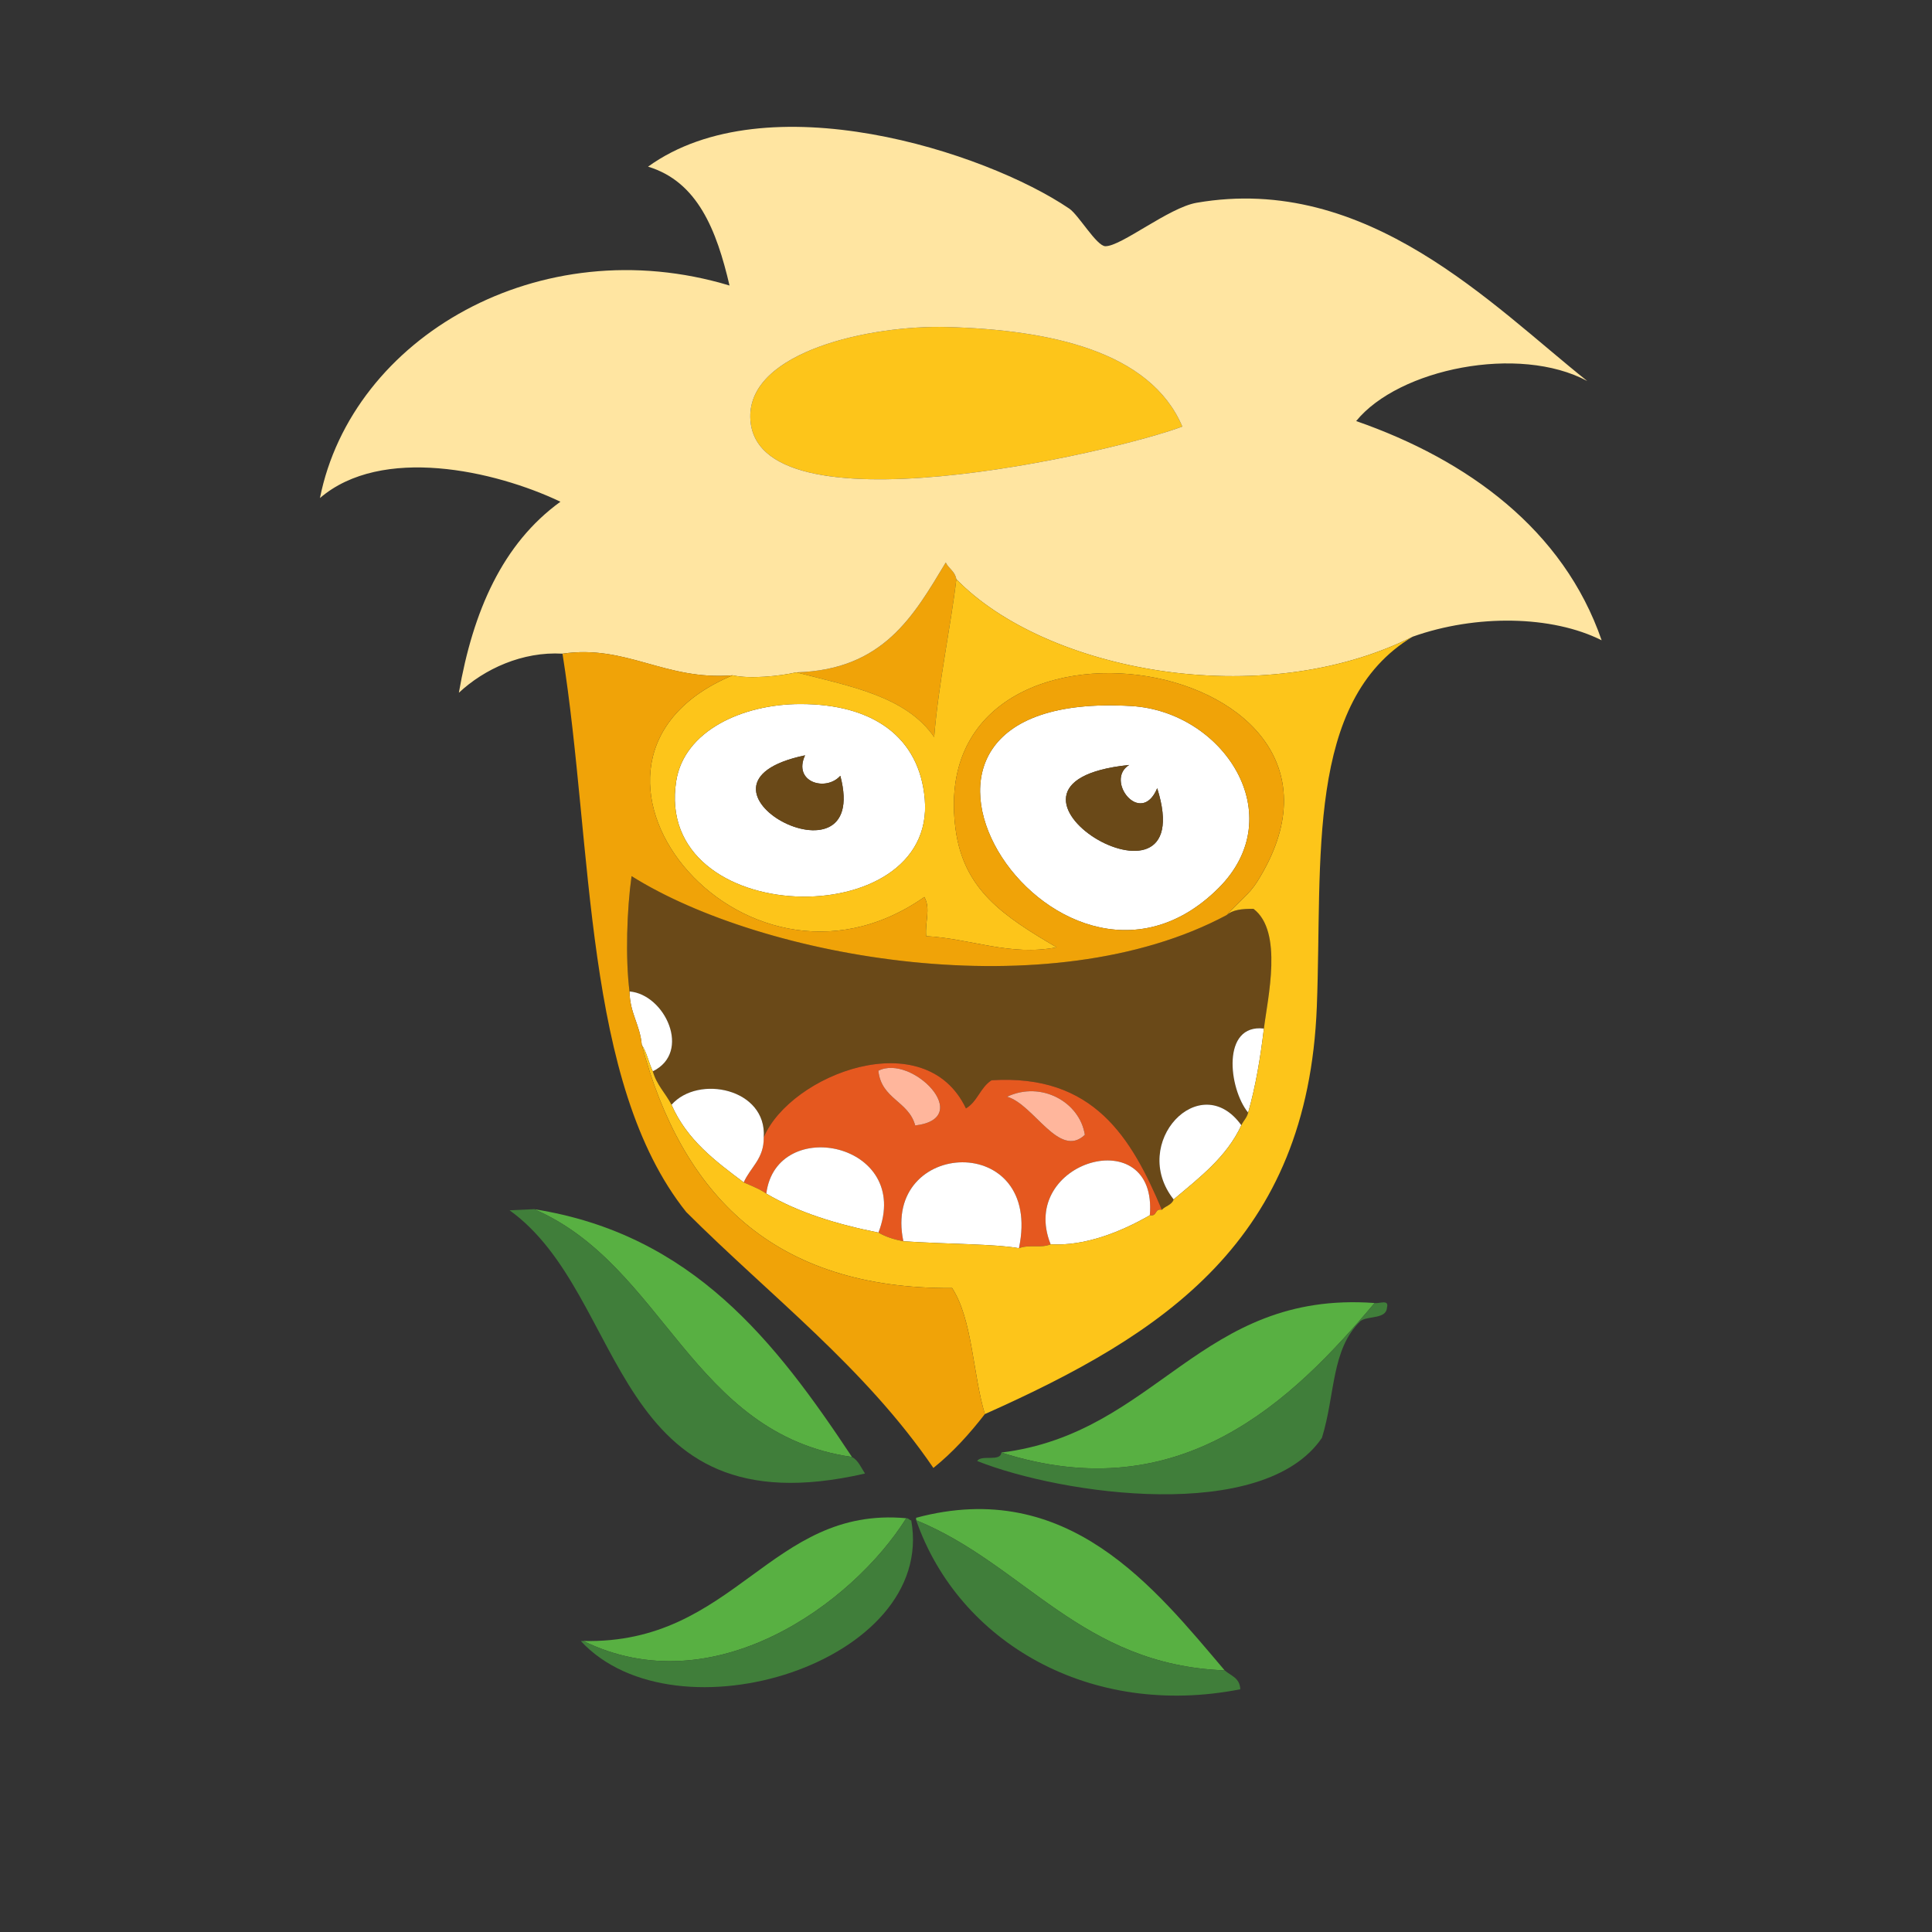 <?xml version="1.0" encoding="UTF-8"?>
<svg width="171px" height="171px" viewBox="0 0 171 171" version="1.1" xmlns="http://www.w3.org/2000/svg" xmlns:xlink="http://www.w3.org/1999/xlink">
    <rect x="0" y="0" width="171" height="171" fill="#333333" stroke="none"/>
    <!-- Generator: Sketch 43.1 (39012) - http://www.bohemiancoding.com/sketch -->
    <title>horce_oddily</title>
    <desc>Created with Sketch.</desc>
    <defs></defs>
    <g id="Page-1" stroke="none" stroke-width="1" fill="none" fill-rule="evenodd">
        <g id="horce_oddily">
            <g id="Vrstva_6" transform="translate(23, 8)">
                <g id="Group" transform="translate(5, 3)">
                    <path d="M76.646,26.756 C73.796,20.055 64.878,18.193 55.839,17.945 C49.054,17.757 38.321,20.091 38.407,25.908 C38.561,36.438 70.489,29.075 76.646,26.756 Z" id="Shape" fill="#FDC51A"></path>
                    <path d="M42.483,48.51 C47.18,49.731 52.192,50.604 54.682,54.244 C55.065,49.463 56.178,44.279 56.645,40.264 C56.53,39.557 55.969,39.338 55.709,38.787 C52.882,43.471 50.211,48.297 42.483,48.51 Z" id="Shape" fill="#F0A308"></path>
                    <path d="M53.849,59.709 C54.898,71.75 29.758,71.232 31.855,58.113 C32.561,53.699 37.674,51.322 42.829,51.315 C49.36,51.307 53.378,54.301 53.849,59.709 Z M43.254,55.854 C30.873,58.458 49.177,68.264 46.376,57.665 C45.098,59.094 42.153,58.238 43.254,55.854 Z" id="Shape" fill="#FFFFFF"></path>
                    <path d="M79.823,67.633 C65.393,81.944 44.854,49.88 72.137,51.491 C80.265,51.971 86.351,61.16 79.823,67.633 Z M71.942,56.707 C56.442,58.293 78.467,71.627 74.424,58.766 C72.976,62.217 69.739,58.051 71.942,56.707 Z" id="Shape" fill="#FFFFFF"></path>
                    <path d="M43.254,55.854 C30.873,58.458 49.177,68.264 46.376,57.665 C45.098,59.094 42.153,58.238 43.254,55.854 Z" id="Shape" fill="#6A4918"></path>
                    <path d="M71.942,56.707 C56.442,58.293 78.467,71.627 74.424,58.766 C72.976,62.217 69.739,58.051 71.942,56.707 Z" id="Shape" fill="#6A4918"></path>
                    <path d="M27.718,76.752 C30.852,77.006 33.244,82.135 29.779,83.82 C30.122,85.039 30.914,85.761 31.435,86.783 C33.799,84.092 39.886,85.344 39.597,89.664 C41.984,84.07 53.89,79.518 57.495,87.105 C58.513,86.513 58.774,85.23 59.766,84.613 C68.793,84.045 72.149,89.695 74.834,96.076 C75.145,95.736 75.729,95.648 75.877,95.16 C71.93,90.172 78.225,83.515 81.869,88.592 C82.047,88.199 82.363,87.936 82.471,87.479 C80.725,85.333 80.108,79.604 83.866,80.036 C84.192,77.345 85.591,71.446 82.946,69.442 C81.938,69.424 81.069,69.532 80.583,69.985 C64.927,78.374 39.495,73.833 27.9,66.544 C27.485,69.494 27.344,73.77 27.718,76.752 Z" id="Shape" fill="#6A4918"></path>
                    <path d="M27.718,76.752 C27.748,78.693 28.645,79.68 28.803,81.479 C29.243,82.133 29.422,83.075 29.779,83.821 C33.244,82.135 30.852,77.006 27.718,76.752 Z" id="Shape" fill="#FFFFFF"></path>
                    <path d="M82.472,87.479 C83.13,85.176 83.554,82.659 83.867,80.036 C80.108,79.604 80.726,85.332 82.472,87.479 Z" id="Shape" fill="#FFFFFF"></path>
                    <path d="M57.495,87.105 C58.513,86.513 58.774,85.23 59.766,84.613 C68.793,84.045 72.149,89.695 74.834,96.076 C74.16,95.947 74.445,96.691 73.77,96.56 C74.481,88.164 62.04,91.747 64.991,99.132 C64.096,99.503 63.095,99.122 62.184,99.478 C64.379,89.095 50.041,89.789 51.955,98.863 C51.131,98.705 50.379,98.468 49.75,98.095 C52.816,90.152 40.706,87.654 39.824,94.646 C39.234,94.23 38.513,93.958 37.825,93.652 C38.407,92.314 39.633,91.566 39.596,89.664 C41.983,84.07 53.89,79.518 57.495,87.105 Z M49.744,83.771 C50.008,86.289 52.423,86.447 53.005,88.615 C58.339,87.977 52.679,82.266 49.744,83.771 Z M61.136,86.07 C63.515,86.74 65.738,91.603 68.019,89.443 C67.571,86.545 64.169,84.641 61.136,86.07 Z" id="Shape" fill="#E5581F"></path>
                    <path d="M49.744,83.771 C50.008,86.289 52.423,86.447 53.005,88.615 C58.339,87.977 52.679,82.266 49.744,83.771 Z" id="Shape" fill="#FFB69C"></path>
                    <path d="M31.435,86.783 C32.806,89.906 35.321,91.773 37.827,93.652 C38.409,92.314 39.635,91.566 39.598,89.664 C39.886,85.344 33.799,84.092 31.435,86.783 Z" id="Shape" fill="#FFFFFF"></path>
                    <path d="M61.136,86.07 C63.515,86.74 65.738,91.603 68.019,89.443 C67.571,86.545 64.169,84.641 61.136,86.07 Z" id="Shape" fill="#FFB69C"></path>
                    <path d="M75.878,95.16 C78.157,93.228 80.569,91.416 81.87,88.592 C78.226,83.516 71.931,90.172 75.878,95.16 Z" id="Shape" fill="#FFFFFF"></path>
                    <path d="M39.825,94.646 C42.658,96.318 46.06,97.363 49.751,98.095 C52.817,90.152 40.707,87.654 39.825,94.646 Z" id="Shape" fill="#FFFFFF"></path>
                    <path d="M51.956,98.863 C56.134,99.136 60.015,99.093 62.185,99.478 C64.38,89.096 50.042,89.789 51.956,98.863 Z" id="Shape" fill="#FFFFFF"></path>
                    <path d="M64.991,99.133 C67.95,99.307 71.12,98.09 73.77,96.561 C74.481,88.164 62.04,91.748 64.991,99.133 Z" id="Shape" fill="#FFFFFF"></path>
                    <path d="M19.27,96.023 C30.799,100.978 33.208,115.927 47.408,117.955 C40.652,107.77 33.299,98.236 19.27,96.023 Z" id="Shape" fill="#58B042"></path>
                    <path d="M19.27,96.023 C18.547,96.056 17.826,96.089 17.104,96.123 C27.695,103.74 25.875,124.639 48.56,119.422 C48.212,118.893 47.965,118.254 47.408,117.955 C33.208,115.928 30.799,100.979 19.27,96.023 Z" id="Shape" fill="#407E3A"></path>
                    <path d="M93.663,104.328 C78.216,103.211 74.436,115.857 60.628,117.564 C76.519,122.646 86.425,112.934 93.663,104.328 Z" id="Shape" fill="#58B042"></path>
                    <path d="M93.663,104.328 C86.425,112.933 76.518,122.646 60.628,117.564 C60.569,118.412 58.831,117.724 58.491,118.314 C66.036,121.312 83.852,123.847 89.003,116.261 C90.194,112.431 89.808,108.429 92.433,105.904 C93.14,105.443 94.714,105.773 94.765,104.713 C94.954,103.975 94.075,104.406 93.663,104.328 Z" id="Shape" fill="#407E3A"></path>
                    <path d="M53.091,123.555 C62.661,127.469 67.693,136.362 80.396,136.844 C74.199,129.557 66.527,119.731 53.082,123.338 C53.083,123.41 53.087,123.482 53.091,123.555 Z" id="Shape" fill="#58B042"></path>
                    <path d="M23.629,134.24 C35.156,139.904 47.44,130.974 52.214,123.377 C40.173,122.277 37.069,134.559 23.629,134.24 Z" id="Shape" fill="#58B042"></path>
                    <path d="M52.214,123.377 C47.44,130.975 35.156,139.904 23.629,134.24 C23.557,134.244 23.484,134.246 23.411,134.25 C31.84,143.336 54.893,136.137 52.655,123.574 C52.479,123.541 52.431,123.367 52.214,123.377 Z" id="Shape" fill="#407E3A"></path>
                    <path d="M53.091,123.555 C56.857,134.371 68.495,141.133 81.777,138.516 C81.74,137.493 80.929,137.321 80.396,136.844 C67.692,136.361 62.661,127.469 53.091,123.555 Z" id="Shape" fill="#407E3A"></path>
                    <path d="M12.614,50.315 C13.865,43.086 16.487,37.11 21.604,33.407 C15.787,30.637 5.766,28.401 0.318,33.083 C3.157,18.87 19.755,9.2 36.57,14.272 C35.428,9.381 33.752,5.077 29.358,3.751 C39.838,-3.817 59.192,2.409 66.643,7.466 C67.469,8.027 69.055,10.78 69.834,10.792 C71.234,10.813 75.439,7.378 77.904,6.948 C93.041,4.323 104.125,16.083 112.488,22.723 C106.441,19.469 95.799,21.635 92.033,26.268 C101.902,29.704 110.379,35.879 113.76,45.672 C109.389,43.469 102.645,43.354 97.031,45.354 C83.609,52.073 64.541,48.393 56.644,40.264 C56.529,39.557 55.968,39.338 55.708,38.787 C52.88,43.471 50.209,48.297 42.481,48.51 C40.999,48.85 38.336,49.115 36.849,48.77 C30.836,49.256 27.458,46.026 21.785,46.856 C18.241,46.649 14.863,48.209 12.614,50.315 Z M76.646,26.756 C73.796,20.055 64.878,18.193 55.839,17.945 C49.054,17.757 38.321,20.091 38.407,25.908 C38.561,36.438 70.489,29.075 76.646,26.756 Z" id="Shape" fill="#FFE5A1"></path>
                    <path d="M97.032,45.354 C87.532,51.077 89.055,65.031 88.552,78.082 C87.751,98.777 75.097,107.055 59.169,114.16 C58.091,110.564 58.083,105.797 56.271,103.006 C40.481,103.104 32.365,94.787 28.803,81.479 C29.243,82.133 29.422,83.075 29.779,83.821 C30.122,85.04 30.914,85.762 31.435,86.784 C32.806,89.907 35.321,91.774 37.827,93.653 C38.515,93.96 39.236,94.231 39.826,94.647 C42.659,96.319 46.061,97.364 49.752,98.096 C50.381,98.469 51.133,98.705 51.957,98.864 C56.135,99.137 60.016,99.094 62.186,99.479 C63.096,99.124 64.098,99.504 64.993,99.133 C67.952,99.307 71.122,98.09 73.772,96.561 C74.448,96.692 74.163,95.948 74.836,96.077 C75.147,95.737 75.731,95.649 75.879,95.161 C78.158,93.229 80.57,91.417 81.871,88.593 C82.049,88.2 82.365,87.937 82.473,87.48 C83.131,85.177 83.555,82.66 83.868,80.037 C84.194,77.346 85.593,71.447 82.948,69.443 C81.94,69.425 81.071,69.533 80.585,69.986 C81.73,68.716 82.562,68.168 83.271,67.043 C95.939,46.936 53.587,40.213 56.58,62.406 C57.299,67.75 60.803,70.078 65.523,72.847 C61.39,73.656 57.861,72.058 53.974,71.859 C53.855,70.611 54.396,69.443 53.816,68.394 C37.537,79.775 18.935,56.26 36.852,48.77 C38.339,49.116 41.001,48.85 42.484,48.51 C47.181,49.731 52.193,50.604 54.683,54.244 C55.066,49.463 56.179,44.279 56.646,40.264 C64.542,48.393 83.61,52.073 97.032,45.354 Z M42.828,51.315 C37.674,51.323 32.56,53.7 31.854,58.113 C29.757,71.232 54.897,71.75 53.848,59.709 C53.378,54.301 49.36,51.307 42.828,51.315 Z" id="Shape" fill="#FDC51A"></path>
                    <path d="M36.852,48.77 C18.935,56.26 37.538,79.775 53.814,68.393 C54.394,69.442 53.853,70.61 53.972,71.858 C57.859,72.057 61.388,73.655 65.521,72.846 C60.8,70.076 57.296,67.748 56.578,62.405 C53.586,40.212 95.937,46.935 83.269,67.042 C82.56,68.167 81.728,68.716 80.583,69.985 C64.927,78.374 39.495,73.833 27.9,66.544 C27.485,69.495 27.343,73.771 27.717,76.753 C27.747,78.694 28.644,79.681 28.802,81.48 C32.364,94.789 40.48,103.105 56.27,103.007 C58.083,105.798 58.09,110.566 59.168,114.161 C57.816,115.901 56.348,117.536 54.613,118.927 C48.548,110.032 40.156,103.685 32.737,96.275 C23.615,84.853 24.517,64.058 21.786,46.858 C27.461,46.026 30.839,49.256 36.852,48.77 Z M72.138,51.491 C44.855,49.88 65.394,81.944 79.824,67.633 C86.351,61.16 80.265,51.971 72.138,51.491 Z" id="Shape" fill="#F0A308"></path>
                </g>
            </g>
        </g>
    </g>
</svg>
